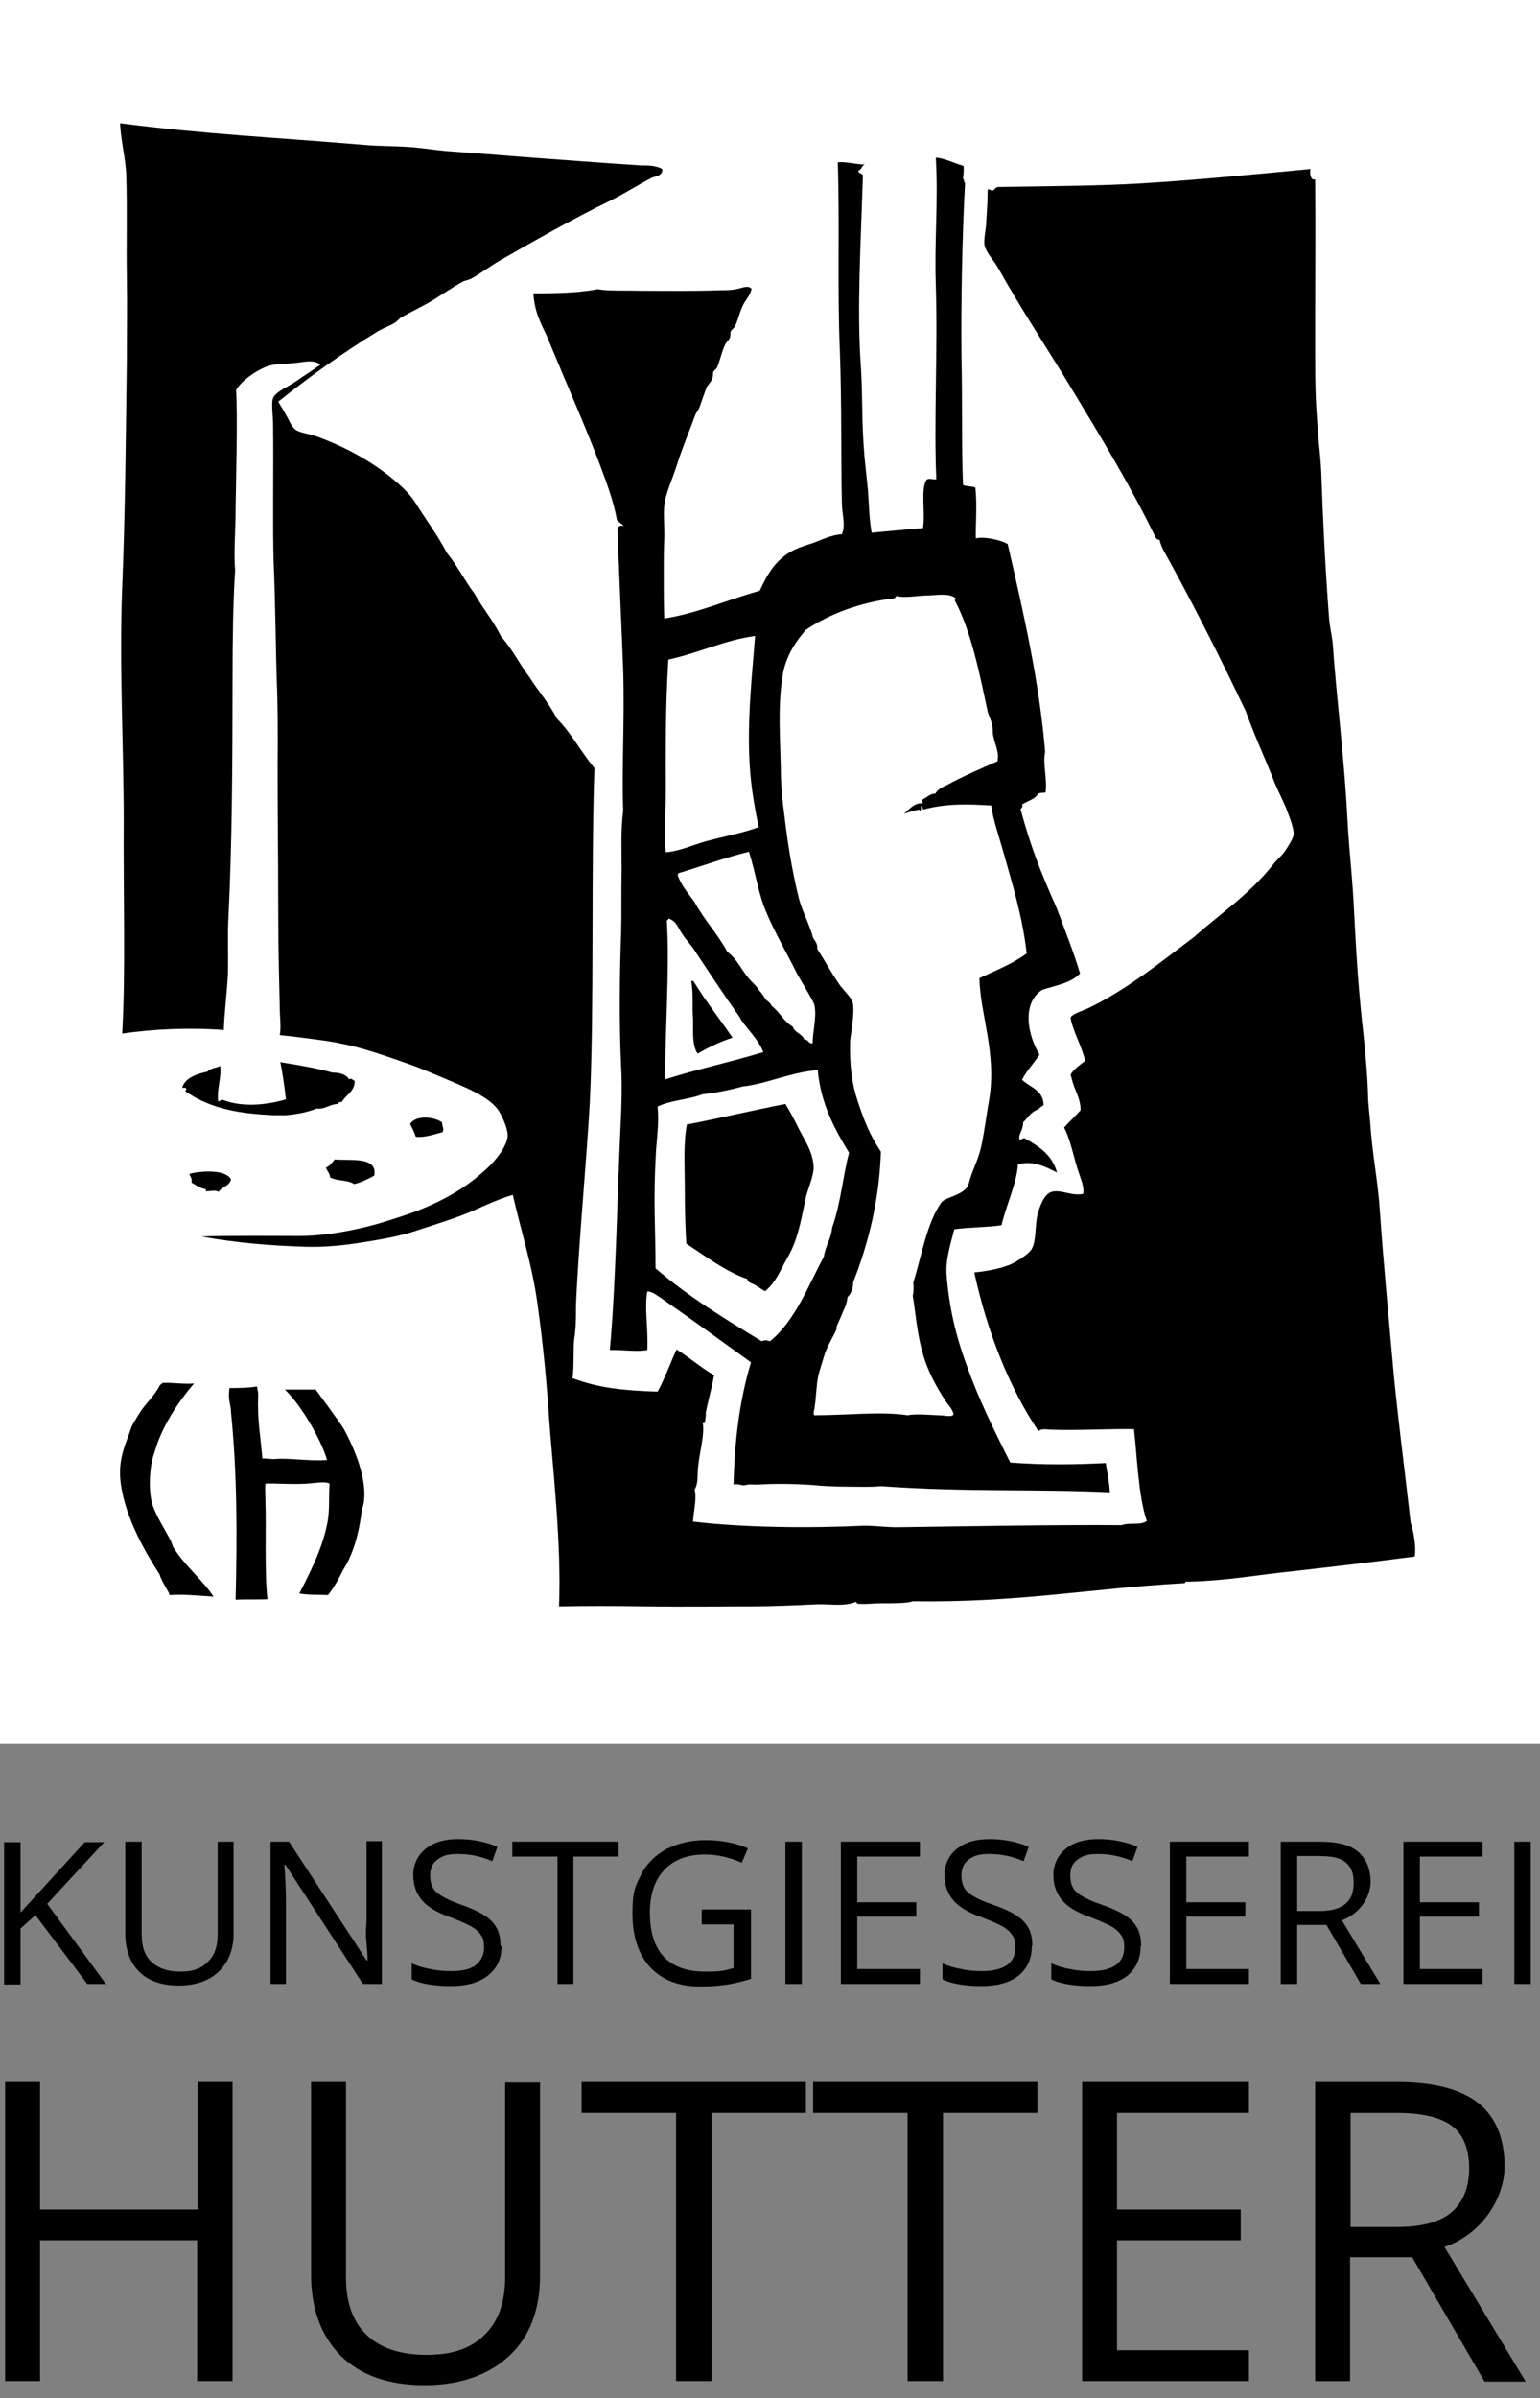 <?xml version="1.0" encoding="UTF-8"?>
<svg xmlns="http://www.w3.org/2000/svg" version="1.1" viewBox="0 0 300 466.8">
  <rect x="0" y="0" width="300" height="466.8" fill="#808080" stroke="none"/>
  <defs>
    <style>
      .cls-1 {
        fill-rule: evenodd;
      }

      .cls-2 {
        fill: #fff;
      }
    </style>
  </defs>
  <g>
    <g id="Ebene_1">
      <rect class="cls-2" x="-9.7" y="-8.4" width="311.9" height="347.8"></rect>
      <g>
        <path class="cls-1" d="M134.7,190.9c.1,0,.2.1.4.1,2.3,3.8,5.3,7.6,7.6,11-2.5.8-4.7,1.9-6.8,3.1-1.2-1.7-.8-4.8-.9-6.8-.2-2.6.1-4.7-.3-7v-.4Z"></path>
        <path class="cls-1" d="M86.1,218.4c0,1,.5,1.2.1,2-1.6.4-3.5,1.1-5.2.9-.3-.9-.7-1.7-1.1-2.5,1.1-1.8,4.6-1.4,6.1-.4Z"></path>
        <path class="cls-1" d="M73,228.8c-1.1.6-2.4,1.3-4,1.7-1.4-.9-3.1-.5-4.7-1.3,0-.8-.6-1.2-.8-1.9.8-.4,1.2-1,1.7-1.6,2.8.3,8.4-.7,7.7,3.1Z"></path>
        <path class="cls-1" d="M45,229.5c-.2,1.4-1.8,1.5-2.4,2.5-.7-.4-1.6-.1-2.5-.1v-.4c-1.2-.2-1.9-.8-2.8-1.3.2-.9-.3-1.1-.4-1.7,2.3-.6,7.1-.9,8.1,1.1Z"></path>
        <path class="cls-1" d="M111.6,268.3c5,1.9,10,2.4,16.5,2.6,1.4-2.5,2.4-5.4,3.7-8.2,2.6,1.6,4.7,3.5,7.3,5-.5,2.9-1.2,5-1.6,7.3,0,.3,0,.8-.1,1.2,0,.1,0,1.1-.5.8.4,2.3-.6,5.5-.9,8.5-.2,1.6.1,3.2-.7,4.5.5,1.6-.2,4.3-.3,6.2,10.1,1.2,22.7,1.3,33.4.8,2,0,4.2.3,6.4.3,14.4-.2,30.9-.5,43.7-.4,1.6-.6,3.5.1,4.9-.8-1.7-5-1.9-13.1-2.5-17.9-4.1-.1-11.3.3-16.1.1-.9,0-1.9-.3-2.5.3-5.6-8.3-10-19.3-12.5-30.9,2.9-.3,6.1-.9,8.1-2.1,1-.6,2.6-1.6,3.1-2.5.9-1.6.6-4.5,1.1-6.6.4-1.6,1.3-4.1,2.8-4.5,1.8-.5,3.9.9,6.1.4.3-1.4-.6-3.2-1.2-5.2-.8-2.7-1.4-5.6-2.5-7.7,1-1.2,2.2-2.2,3.2-3.4,0-2.5-1.3-4-1.7-6.1-.1-.4-.4-.7,0-1.2.7-.9,1.7-1.6,2.6-2.3-.4-1.6-1-3.1-1.6-4.5-.4-1-1.4-3.6-1.2-4,.3-.6,2.4-1.3,3.3-1.7,7.6-3.6,14.7-9.4,20.7-13.9,5.3-4.7,10.8-8.3,15.4-14.1.6-.8,1.6-1.6,2.3-2.6.6-.9,1.6-2.4,1.7-3.2.1-1.1-.7-3.2-1.2-4.5-.6-1.7-1.6-3.5-2.4-5.4-1.9-4.9-3.9-9.1-5.7-14.1-4.6-9.7-9.7-19.8-14.9-29.3-.7-1.3-1.6-2.6-1.9-4.1-.1,0-.6-.1-.8-.5-4.8-9.9-10.4-19.1-16.2-28.7-4.1-6.8-8.6-13.6-12.9-21-.6-1-1.3-2.4-2.1-3.6-.8-1.1-1.9-2.5-2.1-3.5-.2-1.1.2-2.7.3-4.1.1-2.2.3-4,.3-6.6,0-.6.6,0,.9,0,.5-.1.5-.6,1.1-.7,12-.2,19.3-.2,28-.7,11.3-.7,22.4-1.8,32.9-2.8-.2.7,0,2.4.9,2,.1,11.8,0,16.1,0,28.7s0,12.7.5,20c.2,2.9.6,5.7.7,8.6.3,8.5.7,17.4,1.5,28,.1,1.6.5,3.2.7,4.8.8,11.4,2.3,22.8,2.9,34.7.3,5.9,1,11.3,1.3,18.1.5,9.7.9,15.5,1.9,24.4.4,3.9.7,7.7.8,10.6,0,1.9.2,3.1.4,5.4.4,6.4,1.5,11.5,1.9,17.4.7,10.2,1.6,19.3,2.4,28.5.8,9.5,2.4,21.6,3.6,32.3.6,1.8,1.1,4.7.8,6.6-8.4,1.1-16.2,2-23.2,2.8-7.8.8-13.2,1.9-21.1,2.1-.5-.2-.3.4-.8.3-18.2,1-32,3.8-52.7,3.5-.9.4-3.6.4-6.1.4-1.5,0-3,.2-4.1.1-.3,0-.7.1-.8-.4-2.5,1-5.1.4-7.6.5-4.5.2-8.9.4-12.7.4-6.4,0-13,.1-20.7,0-5.7-.1-11.8-.1-16.9,0,.5-11.9-1.2-26.8-1.9-36.1-.5-7.5-1.2-15.1-2.3-22.8-1-7.5-3.3-14.5-4.8-21.2-3.5,1-6.6,2.7-10,4-2.6,1-5.6,1.9-8.6,2.9-3.4,1.2-7.8,1.9-11.7,2.5-3.3.5-6.7.8-10.1.7-6.3-.2-13.2-.7-20.3-2,6.2-.2,14.1-.1,19.1-.1,5.1,0,10.8-1.1,15.4-2.4,2.3-.7,4.9-1.5,7.6-2.5,5.3-2.1,9.5-4.5,13.4-8.1,1.6-1.4,4.1-4.4,4.2-6.5,0-1.5-1-3.6-1.7-4.8-1.5-2.4-5.5-4.2-8.8-5.6-3.3-1.4-6.7-2.9-10-4-5.4-1.9-9.6-3.3-15-4.1-2.9-.4-6.7-.9-8.9-1.1.3-1.6,0-3.4,0-5.2-.1-4.5-.3-11.4-.3-18.6,0-12.4-.2-24.1-.1-32.7,0-2.9,0-5.8-.1-9.9-.3-7.7-.3-16.4-.7-25.9-.2-6.7,0-17.7-.1-26.3,0-2-.4-4.5,0-5.4.5-1.3,3.3-2.4,4.5-3.3,1.7-1.2,3.2-2.1,4.7-3.2-1.1-1-2.9-.6-4.4-.4-1.5.2-3.2.2-4.7.4-2.6.4-6.3,3.1-7.3,4.9.3,6.3,0,15.3-.1,22.8,0,4.6-.4,8.8-.1,12.3-.4,6.1-.5,13.9-.5,21,0,16.5-.1,32.7-.8,46.5-.2,3.3,0,7.3-.1,11-.2,3.9-.7,7.6-.8,11-6.6-.5-13.7-.2-19.8.7.7-11.8.2-27.4.3-41.3,0-14.9-.9-30.4-.3-45.5.6-14.7.7-28.7.9-44.1,0-5.2.1-10.6,0-16.7-.1-5.7.1-12.1-.1-19.4-.1-3.2-1.1-7-1.2-10.2,17.2,2.2,29.7,2.7,47.4,4.2,3.3.3,6.7.2,9.9.5,2.1.2,4.1.5,6.1.7,5.6.4,10.7.8,15.7,1.2,6.7.5,14.6,1.1,22.3,1.6,1.4,0,3,0,4.2.7.2,1.3-1.3,1.4-2,1.7-2.4,1.2-5.2,3-8,4.4-7.2,3.5-14.6,7.7-21.6,11.7-1.9,1.1-3.7,2.5-5.7,3.6-.5.2-1,.3-1.5.5-2,1.1-3.9,2.4-5.8,3.6-2,1.2-4.1,2.2-6.1,3.3-.6.3-.9.9-1.5,1.2-1,.6-2.2,1-3.2,1.6-6.7,4.1-13.3,8.8-19.4,13.7.5.8,1.1,1.8,1.7,2.9.5.9,1,2.2,1.9,2.7.9.5,2.7.7,4,1.2,5.5,2,11,5,15.4,8.8,1.5,1.3,2.9,2.7,3.8,4.2,2,3.2,4.2,6.1,6.1,9.7,2,2.4,3.7,5.8,5.3,7.8,1.6,2.9,3.7,5.3,5.2,8.4,2.2,2.4,3.6,5.4,5.6,8,1.7,2.7,3.7,4.9,5.3,8,2.8,2.8,4.7,6.5,7.3,9.6-.7,20.2,0,46.1-.9,65-.6,11.2-2.2,27.6-2.7,39.8,0,2.5,0,4-.3,6.1-.3,1.8,0,5.6-.4,8.1Z"></path>
        <path class="cls-1" d="M198.3,226.7c-.3,3.9-2.2,7.6-3.2,11.8-2.2.4-6.6.4-9.2.8-.8,3.2-1.7,5.8-1.5,8.9.5,6.2,1.7,11.6,4,17.8,2.3,6.5,5.4,12.7,8.4,18.7,6.6.5,12.6.4,18.6.1.3,1.9.7,3.6.8,5.7-14.5-.7-27.8,0-44.6-1.2-1.8.2-3.9.1-6.2.1-2.3,0-5-.1-6.8-.3-4-.3-8-.3-11.3-.1-1.7-.1-1.6,0-2.1.1-.7.2-1.4-.4-2.3-.1.2-9,1.3-16.9,3.4-23.8-5.7-4.1-11.6-8.4-17.5-12.5-.8-.5-1.7-1.3-2.7-1.3-.6,3.2.2,7.1,0,11.4-2,.4-5.1-.1-7.3,0,1.2-13.4,1.4-29.1,2.1-43.8.2-3.8.3-8.1.1-11.3-.4-8.7-.3-17.8,0-26.1.1-3.3,0-8.1.1-12.1,0-4-.2-7.8.3-11.7-.3-8.6.3-17.3,0-27.4-.3-8.3-.8-18.1-1.1-27.5.2-.5.7-.8,1.2-.4-.2-.5-.8-.7-1.3-1.2-.7-3.9-2.1-7.5-3.4-11-2.8-7.4-6.1-14.8-9.2-22.3-.5-1.2-1-2.5-1.6-3.7-1.1-2.3-1.9-4.2-2.1-7.2,3.4,0,8.4,0,12.5-.8,2.5.4,5.3.2,8.4.3,4.9,0,9.9.1,15.4-.1,1.2,0,2.5,0,3.6-.3,1-.2,1.9-.7,2.6,0-.2,1.3-1.2,2.2-1.7,3.3-.6,1.2-.9,2.7-1.5,4-.2.4-.6.6-.8.9-.2.4,0,1.1-.3,1.5-.2.4-.6.7-.8,1.1-.7,1.4-1,3.1-1.6,4.5-.1.3-.5.5-.7.8-.2.4,0,1-.3,1.5-.2.6-.8,1.1-1.1,1.7-.4,1.1-.8,2.3-1.3,3.7-.2.6-.7,1.1-.9,1.7-1.2,3.3-2.4,6-3.6,9.8-.8,2.6-2.2,5.4-2.4,7.8-.2,1.9.1,4.2,0,6.5-.1,1.9-.1,4.2-.1,6.5,0,3.5,0,6.5.1,8.9,6.4-1,11.9-3.5,18.6-5.4,1.6-3.5,3.3-6.3,6.8-8,1.1-.5,2-.8,3.6-1.3,1.6-.6,3.6-1.6,5.6-1.7.8-1.8,0-4,0-6.2-.2-9,0-19.1-.4-29.7-.5-11.9,0-24.7-.4-36.5,1.5-.2,3.9.5,5.3.4-.7.2-.6,1.1-1.3,1.2,0,.6.7.5.9.9-.4,13-1.2,26.3-.4,37.2.4,6.4.1,10.5.7,17.5.2,2.3.5,4.6.7,6.9.2,2.6.2,5.2.7,8,3.1-.3,6.4-.6,10-.9.5-2.8-.5-7.7.7-9.4.5-.4,1,0,1.9-.1-.5-11.2.3-25-.1-37.8-.3-8.7.5-16.1,0-24.8,1.4,0,3.7,1.1,5.4,1.6.1.7,0,1.8-.1,2.5.4.3,0,.5.4.8-.6,11.1-.8,24.3-.7,33.7.2,8.8,0,18.1.3,25.1.5.3,1.6.2,2.4.5.4,3.4,0,8,.1,9.9,1.7-.4,4.8.3,6.2,1.1,3.1,13.4,6.2,27,7.3,40.5-.5,2.1.4,5,.1,7.8-.1.2-.8,0-1.5.3-.4,1-2,1.4-3.1,2.1.2.4,0,.6-.3.9,2,7.3,3.7,11.7,6.8,18.7.4.9.7,1.8,1.1,2.8,1.2,3.3,2.4,6.2,3.7,10.5-1.9,2-5.2,2.4-7.4,3.2-4.1,2.7-2.7,9-.5,12.6-1.1,1.7-2.5,3.1-3.4,4.9,1.6,1.5,4.2,2,4.2,5-.3,0-.6.4-1.2.8-1.3.5-1.9,1.6-2.8,2.5.1,1.3-1,2.5-.7,3.2.2.6.6-.5,1.2,0,2.7,1.5,5.2,3.2,6.1,6.5.2.2,0,0-.1,0-2.1-1.1-4.8-2.4-7.6-1.5ZM179.2,157.6c-1.1.1-2.1.5-3.1.8,1-.8,2-2.2,3.6-2,.1-.5-.3-.7.1-.8.7-.4,1.6-1.2,2.4-1.1.4-.8,1.4-1.3,2.3-1.7,3.1-1.7,7.3-3.5,9.8-4.6.4-1.8-.5-3.3-.8-4.9-.2-.8,0-1.6-.3-2.5-.2-.8-.6-1.5-.8-2.3-1.6-7.5-3.2-15.6-6.4-21.6,0-.5.5,0,.1-.5-1.2-.9-3.1-.6-4.9-.5-2.4,0-5,.6-6.6.1-.1.3-.3.5-.7.5-6.4.8-12.3,3-16.9,6.1-2.2,2.5-4.1,5.5-4.6,9.3-.9,5.8-.4,12.2-.3,17.6,0,3.3.3,6.3.7,9.2.6,5.1,1.4,10.4,2.8,16.1.7,2.7,2.1,5.1,2.8,7.8.4.6.9,1.1.8,2.1,1.6,2.5,2.8,4.8,4.5,7.2.6.8,2.2,2.4,2.4,3.2.5,2-.5,6.9-.5,7.7-.1,4.7.4,8.4,1.5,11.6,1.2,3.6,2.2,6.3,4.5,9.8-.3,9.3-2.4,17.8-5.4,25.4,0,1.3-.4,2.2-1.1,2.9-.2,1.7-.7,2.3-1.2,3.6-.3.8-.7,1.5-.9,2.1-.1.2,0,.5-.1.7-.8,1.7-1.9,3.4-2.4,5.2-.5,1.7-.8,2.5-1.1,3.7-.4,2-.4,4.2-.7,6.1,0,.6-.4,1-.1,1.6,6.4,0,13.2-.8,18.2,0,1.5-.3,3.8-.1,6,0,1.1,0,2.6.4,2.9-.1.2-.4-.7-1.7-1.1-2.1-1.4-2-2.9-4.7-3.7-6.6-2.2-5.1-2.4-10.5-3.1-14.5.2-.5.2-1.8.1-2.5,1.6-5,2.6-11.7,5.6-15.8,1.4-1,3.8-1.3,4.9-2.8.4-.6.4-1.2.7-2,.6-1.8,1.5-3.6,2-5.7.7-3.2,1.1-6.6,1.6-9.4,1.5-9-1.8-16.7-1.9-23.6,3.2-1.5,6.5-2.8,9.2-4.8-.8-7.2-2.8-13.5-4.5-19.6-.8-2.9-2.1-6.6-2.4-9.2-4.7-.3-8.8-.4-13.3.8,0-.3-.1-.6-.4-.7,0,.4.1.9-.3,1ZM130.2,128.4c-.6,9.3-.5,18-.5,25.9,0,4-.4,8.3,0,11.6,2.7-.2,5.2-1.4,7.7-2.1,3.6-1,7.2-1.6,10.4-2.8-.6-2.7-1.3-6.7-1.6-10-.9-9.6.4-20.4.9-27.2-6,.8-10.6,3.2-16.9,4.6ZM132.1,170c0,.1,0,.3-.1.3.7,2.1,2.1,3.6,3.3,5.3,1.9,3.5,4.5,6.2,6.4,9.7,1.9,1.4,2.8,3.6,4.2,5.2.6.7,1,1,1.5,1.6.6.9,1.2,1.4,1.7,2.4.4.4,1,.7,1.2,1.3,1.5,1.1,2.6,3.3,4.1,4,.4,1.3,1.9,1.4,2.3,2.6.9-.1.7.8,1.6.7,0-2.2.8-5,.4-7.2-.1-.8-1-2.1-1.6-3.2-.6-1.1-1.4-2.3-1.9-3.3-1.9-3.8-4.1-7.6-5.7-11.3-1.8-4-2.2-7.9-3.6-12.3-4.9,1.2-9.1,2.8-13.8,4.2ZM144.3,198.3c-3.1-4.4-6.1-8.9-9-13.3-.7-1.1-1.7-2.1-2.4-3.2-.7-1-1.1-2.4-2.4-2.9-.1,0-.2-.1-.3-.1,0,.2-.1.3-.3.4.6,9.5-.4,21.7-.3,30.9,6.3-2,12.2-3.2,19.1-5.3-1-2.5-3-4.3-4.5-6.5ZM144.7,211.5c-2.6.7-5.5,1.3-7.8,1.5-2.9,1.1-6,1.1-8.8,2.4.3,3-.1,5.8-.3,8.5-.6,10.5-.1,14.1-.1,23,6.4,5.5,13.3,9.7,20.7,14.2.6-.3,1-.2,1.6,0,4.9-4,7.5-10.9,10.5-16.5.3-2.1,1.4-3.4,1.6-5.6,1.7-4.8,2.1-10.1,3.3-14.6-2.8-4.6-5.5-9.5-6.1-16.1-5.2.4-10,2.7-14.6,3.2Z"></path>
        <path class="cls-1" d="M54.7,206.8c0-.1.1,0,.1,0,3.8.6,7.2,1.2,10,2,1.2,0,2.5.2,3.2,1.3.5-.3.6.1,1.1.3,0,2.1-1.7,2.7-2.5,4.1-.4,0-.7.1-.8.4-1.4,0-2.6,1.1-4.1.9-2.1.8-3.9,1.1-6.1,1.3-.7,0-1.4,0-2.1,0-6.5-.3-12.2-1.1-17.3-4.6-.3-.3,0-.1.1-.4,0-.6-.6-.2-.8-.4.6-2,3.1-2.7,4.9-3.1.8-.8,1.9-.7,2.5-1.1.3,2.1-.7,4.6-.4,6.9.4,0,.5-.4.9-.3,3.8,1.5,8.6,1,12.3-.1-.2-2-.7-5.4-1.1-7.3Z"></path>
        <path class="cls-1" d="M149.2,251.4c-.6-.2-1.3-.8-2-1.2-.6-.4-1.6-.5-1.6-1.2-4.3-1.5-8.2-4.5-11.9-6.9-.2-3.1-.3-6.9-.3-11,0-4-.3-8.4.4-12.2,6.3-1.2,13-2.8,19.2-4,.8,1.3,1.6,2.8,2.3,4.2,1.1,2.4,3.1,4.9,3.2,8.1,0,1.7-.9,3.6-1.5,5.8-.7,3.2-1.4,7.7-3.1,10.9-.4.8-.9,1.6-1.3,2.4-1,1.9-1.9,3.7-3.5,5Z"></path>
        <path class="cls-1" d="M31.8,269.2c1.6-.1,4.1.3,6,.1-6.2,7.3-7.4,12.5-7.7,13.4-1,2.6-1.3,7.7-.3,10.5.8,2.2,2.3,4.5,3.4,6.6.3.5.3,1.1.7,1.6,2.2,3.5,5.6,6.2,7.7,9.4-3.2-.2-6-.5-8.6-.3,0-.2-.1-.4-.2-.6-.9-1.6-1.5-2.6-1.7-3.4-2.9-4.5-6.5-10.8-7.5-17.2-.7-4.5.4-7.1,1.7-10.6.1-.3.2-.7.4-1.1.1-.3,1.1-1.9,1.4-2.4,1.2-2,3-3.4,4-5.5.3-.3.3-.2.7-.6Z"></path>
        <path class="cls-1" d="M50.1,270c0,.5.2.8.2,1.5-.2,5.1.4,7.3.8,12.4,1.2,0,1.8.2,2.7.1,2.7-.2,6.9.5,9.9.2-.7-2.8-4.4-10-8.2-13.7,1.5,0,6,0,6,0,0,0,4.8,6.5,5.5,7.7,5.9,11,3.5,15.6,3.5,15.6-.9,8-3.4,11.3-3.7,11.9-.7,1.4-1.7,3.3-2.9,4.8-2.1-.1-3.7,0-5.6-.3,2-3.9,4.4-8.5,5.4-13.4.6-2.6.3-5.6.5-8-1-.5-2.6-.1-4.4,0-2.9.2-6.3-.1-8.1,0-.1.9,0,2,0,3,.2,5.9-.2,14.2.4,19.5-1.2.1-4.4,0-6.2.1.3-13,.3-24.5-.9-36.5,0-1-.4-2.1-.4-3.2,0-.6,0-.7.1-1.5,1.7,0,3.4,0,5.4-.3Z"></path>
      </g>
      <g>
        <path d="M20.8,386.2h-3.8l-10.1-13.4-2.9,2.6v10.9H.8v-27.7h3.2v13.7l12.5-13.7h3.8l-11.1,12,11.5,15.7Z"></path>
        <path d="M45.5,358.5v17.9c0,3.1-1,5.6-2.9,7.4s-4.5,2.7-7.8,2.7-5.9-.9-7.7-2.7-2.7-4.3-2.7-7.5v-17.8h3.2v18.1c0,2.3.6,4.1,1.9,5.3,1.3,1.2,3.1,1.9,5.6,1.9s4.1-.6,5.4-1.9,1.9-3,1.9-5.4v-18h3.2Z"></path>
        <path d="M74.4,386.2h-3.7l-15.1-23.2h-.2c.2,2.7.3,5.2.3,7.5v15.7h-3v-27.7h3.6l15.1,23.1h.2c0-.3,0-1.4-.2-3.3s-.1-3.2,0-4v-15.9h3v27.7h0Z"></path>
        <path d="M97.7,378.9c0,2.4-.9,4.3-2.7,5.7-1.8,1.4-4.2,2-7.2,2s-5.8-.4-7.6-1.3v-3.1c1.1.5,2.4.9,3.7,1.1,1.3.3,2.7.4,4,.4,2.2,0,3.8-.4,4.8-1.2s1.6-2,1.6-3.4-.2-1.8-.6-2.4-1-1.2-1.9-1.7c-.9-.5-2.3-1.1-4.1-1.8-2.6-.9-4.4-2-5.5-3.3-1.1-1.3-1.7-2.9-1.7-4.9s.8-3.8,2.4-5.1,3.7-1.9,6.4-1.9,5.3.5,7.6,1.5l-1,2.8c-2.3-1-4.5-1.4-6.7-1.4s-3,.4-4,1.1c-1,.7-1.4,1.8-1.4,3s.2,1.8.5,2.4.9,1.2,1.8,1.7c.8.5,2.1,1.1,3.8,1.7,2.9,1,4.9,2.1,6,3.3,1.1,1.2,1.6,2.7,1.6,4.6Z"></path>
        <path d="M111.8,386.2h-3.2v-24.8h-8.8v-2.9h20.7v2.9h-8.8s0,24.8,0,24.8Z"></path>
        <path d="M136.9,371.7h9.4v13.5c-1.5.5-2.9.8-4.5,1.1-1.5.2-3.3.4-5.3.4-4.2,0-7.4-1.2-9.8-3.7-2.3-2.5-3.5-6-3.5-10.5s.6-5.4,1.7-7.6,2.8-3.8,5-5c2.2-1.1,4.7-1.7,7.6-1.7s5.7.5,8.2,1.6l-1.2,2.8c-2.5-1.1-4.9-1.6-7.2-1.6-3.4,0-6,1-7.9,3s-2.8,4.8-2.8,8.4.9,6.6,2.7,8.5,4.5,2.9,8,2.9,3.8-.2,5.6-.7v-8.5h-6.2v-2.9h0Z"></path>
        <path d="M153,386.2v-27.7h3.2v27.7h-3.2Z"></path>
        <path d="M179.2,386.2h-15.4v-27.7h15.4v2.9h-12.2v8.9h11.5v2.8h-11.5v10.2h12.2v2.9Z"></path>
        <path d="M201,378.9c0,2.4-.9,4.3-2.6,5.7-1.8,1.4-4.2,2-7.2,2s-5.8-.4-7.6-1.3v-3.1c1.1.5,2.4.9,3.7,1.1,1.3.3,2.7.4,4,.4,2.1,0,3.8-.4,4.9-1.2,1.1-.8,1.6-2,1.6-3.4s-.2-1.8-.6-2.4c-.4-.6-1-1.2-1.9-1.7s-2.3-1.1-4.1-1.8c-2.6-.9-4.4-2-5.5-3.3-1.1-1.3-1.7-2.9-1.7-4.9s.8-3.8,2.4-5.1,3.7-1.9,6.4-1.9,5.3.5,7.6,1.5l-1,2.8c-2.3-1-4.5-1.4-6.7-1.4s-3,.4-4,1.1-1.4,1.8-1.4,3,.2,1.8.5,2.4.9,1.2,1.8,1.7c.8.5,2.1,1.1,3.9,1.7,2.9,1,4.9,2.1,6,3.3,1.1,1.2,1.6,2.7,1.6,4.6Z"></path>
        <path d="M222.2,378.9c0,2.4-.9,4.3-2.6,5.7-1.8,1.4-4.2,2-7.2,2s-5.8-.4-7.6-1.3v-3.1c1.1.5,2.4.9,3.7,1.1,1.3.3,2.7.4,4,.4,2.1,0,3.8-.4,4.9-1.2,1.1-.8,1.6-2,1.6-3.4s-.2-1.8-.6-2.4c-.4-.6-1-1.2-1.9-1.7s-2.3-1.1-4.1-1.8c-2.6-.9-4.4-2-5.5-3.3-1.1-1.3-1.7-2.9-1.7-4.9s.8-3.8,2.4-5.1,3.7-1.9,6.4-1.9,5.3.5,7.6,1.5l-1,2.8c-2.3-1-4.5-1.4-6.7-1.4s-3,.4-4,1.1-1.4,1.8-1.4,3,.2,1.8.5,2.4.9,1.2,1.8,1.7c.8.5,2.1,1.1,3.9,1.7,2.9,1,4.9,2.1,6,3.3,1.1,1.2,1.6,2.7,1.6,4.6Z"></path>
        <path d="M243.3,386.2h-15.4v-27.7h15.4v2.9h-12.2v8.9h11.5v2.8h-11.5v10.2h12.2v2.9Z"></path>
        <path d="M252.7,374.7v11.5h-3.2v-27.7h7.6c3.4,0,5.9.6,7.5,2s2.4,3.3,2.4,5.9-1.9,6.1-5.6,7.4l7.5,12.4h-3.8l-6.7-11.5h-5.8ZM252.7,372h4.4c2.3,0,3.9-.5,5-1.4s1.6-2.2,1.6-4.1-.5-3.1-1.6-4-2.8-1.2-5.2-1.2h-4.2v10.6h0Z"></path>
        <path d="M288.8,386.2h-15.4v-27.7h15.4v2.9h-12.2v8.9h11.5v2.8h-11.5v10.2h12.2v2.9Z"></path>
        <path d="M295,386.2v-27.7h3.2v27.7h-3.2Z"></path>
      </g>
      <g>
        <path d="M45.2,463.5h-6.8v-27.4H7.8v27.4H1v-58.2h6.8v24.8h30.7v-24.8h6.8v58.2h0Z"></path>
        <path d="M105.2,405.3v37.7c0,6.6-2,11.9-6,15.6s-9.5,5.7-16.5,5.7-12.4-1.9-16.3-5.7c-3.8-3.8-5.8-9.1-5.8-15.8v-37.5h6.8v38c0,4.9,1.3,8.6,4,11.2,2.7,2.6,6.6,3.9,11.7,3.9s8.7-1.3,11.3-3.9c2.7-2.6,4-6.4,4-11.2v-37.9h6.8Z"></path>
        <path d="M138.5,463.5h-6.8v-52.2h-18.4v-6h43.7v6h-18.4v52.2h0Z"></path>
        <path d="M183.6,463.5h-6.8v-52.2h-18.4v-6h43.7v6h-18.4v52.2h0Z"></path>
        <path d="M243.3,463.5h-32.5v-58.2h32.5v6h-25.7v18.8h24.1v6h-24.1v21.4h25.7v6.1Z"></path>
        <path d="M263,439.3v24.2h-6.8v-58.2h16c7.1,0,12.4,1.4,15.8,4.1s5.1,6.9,5.1,12.4-3.9,12.9-11.7,15.6l15.8,26.2h-8l-14.1-24.2h-12.1ZM263,433.5h9.3c4.8,0,8.3-1,10.5-2.9,2.2-1.9,3.4-4.8,3.4-8.5s-1.1-6.6-3.4-8.3-5.9-2.5-10.9-2.5h-8.8v22.3Z"></path>
      </g>
    </g>
  </g>
</svg>
